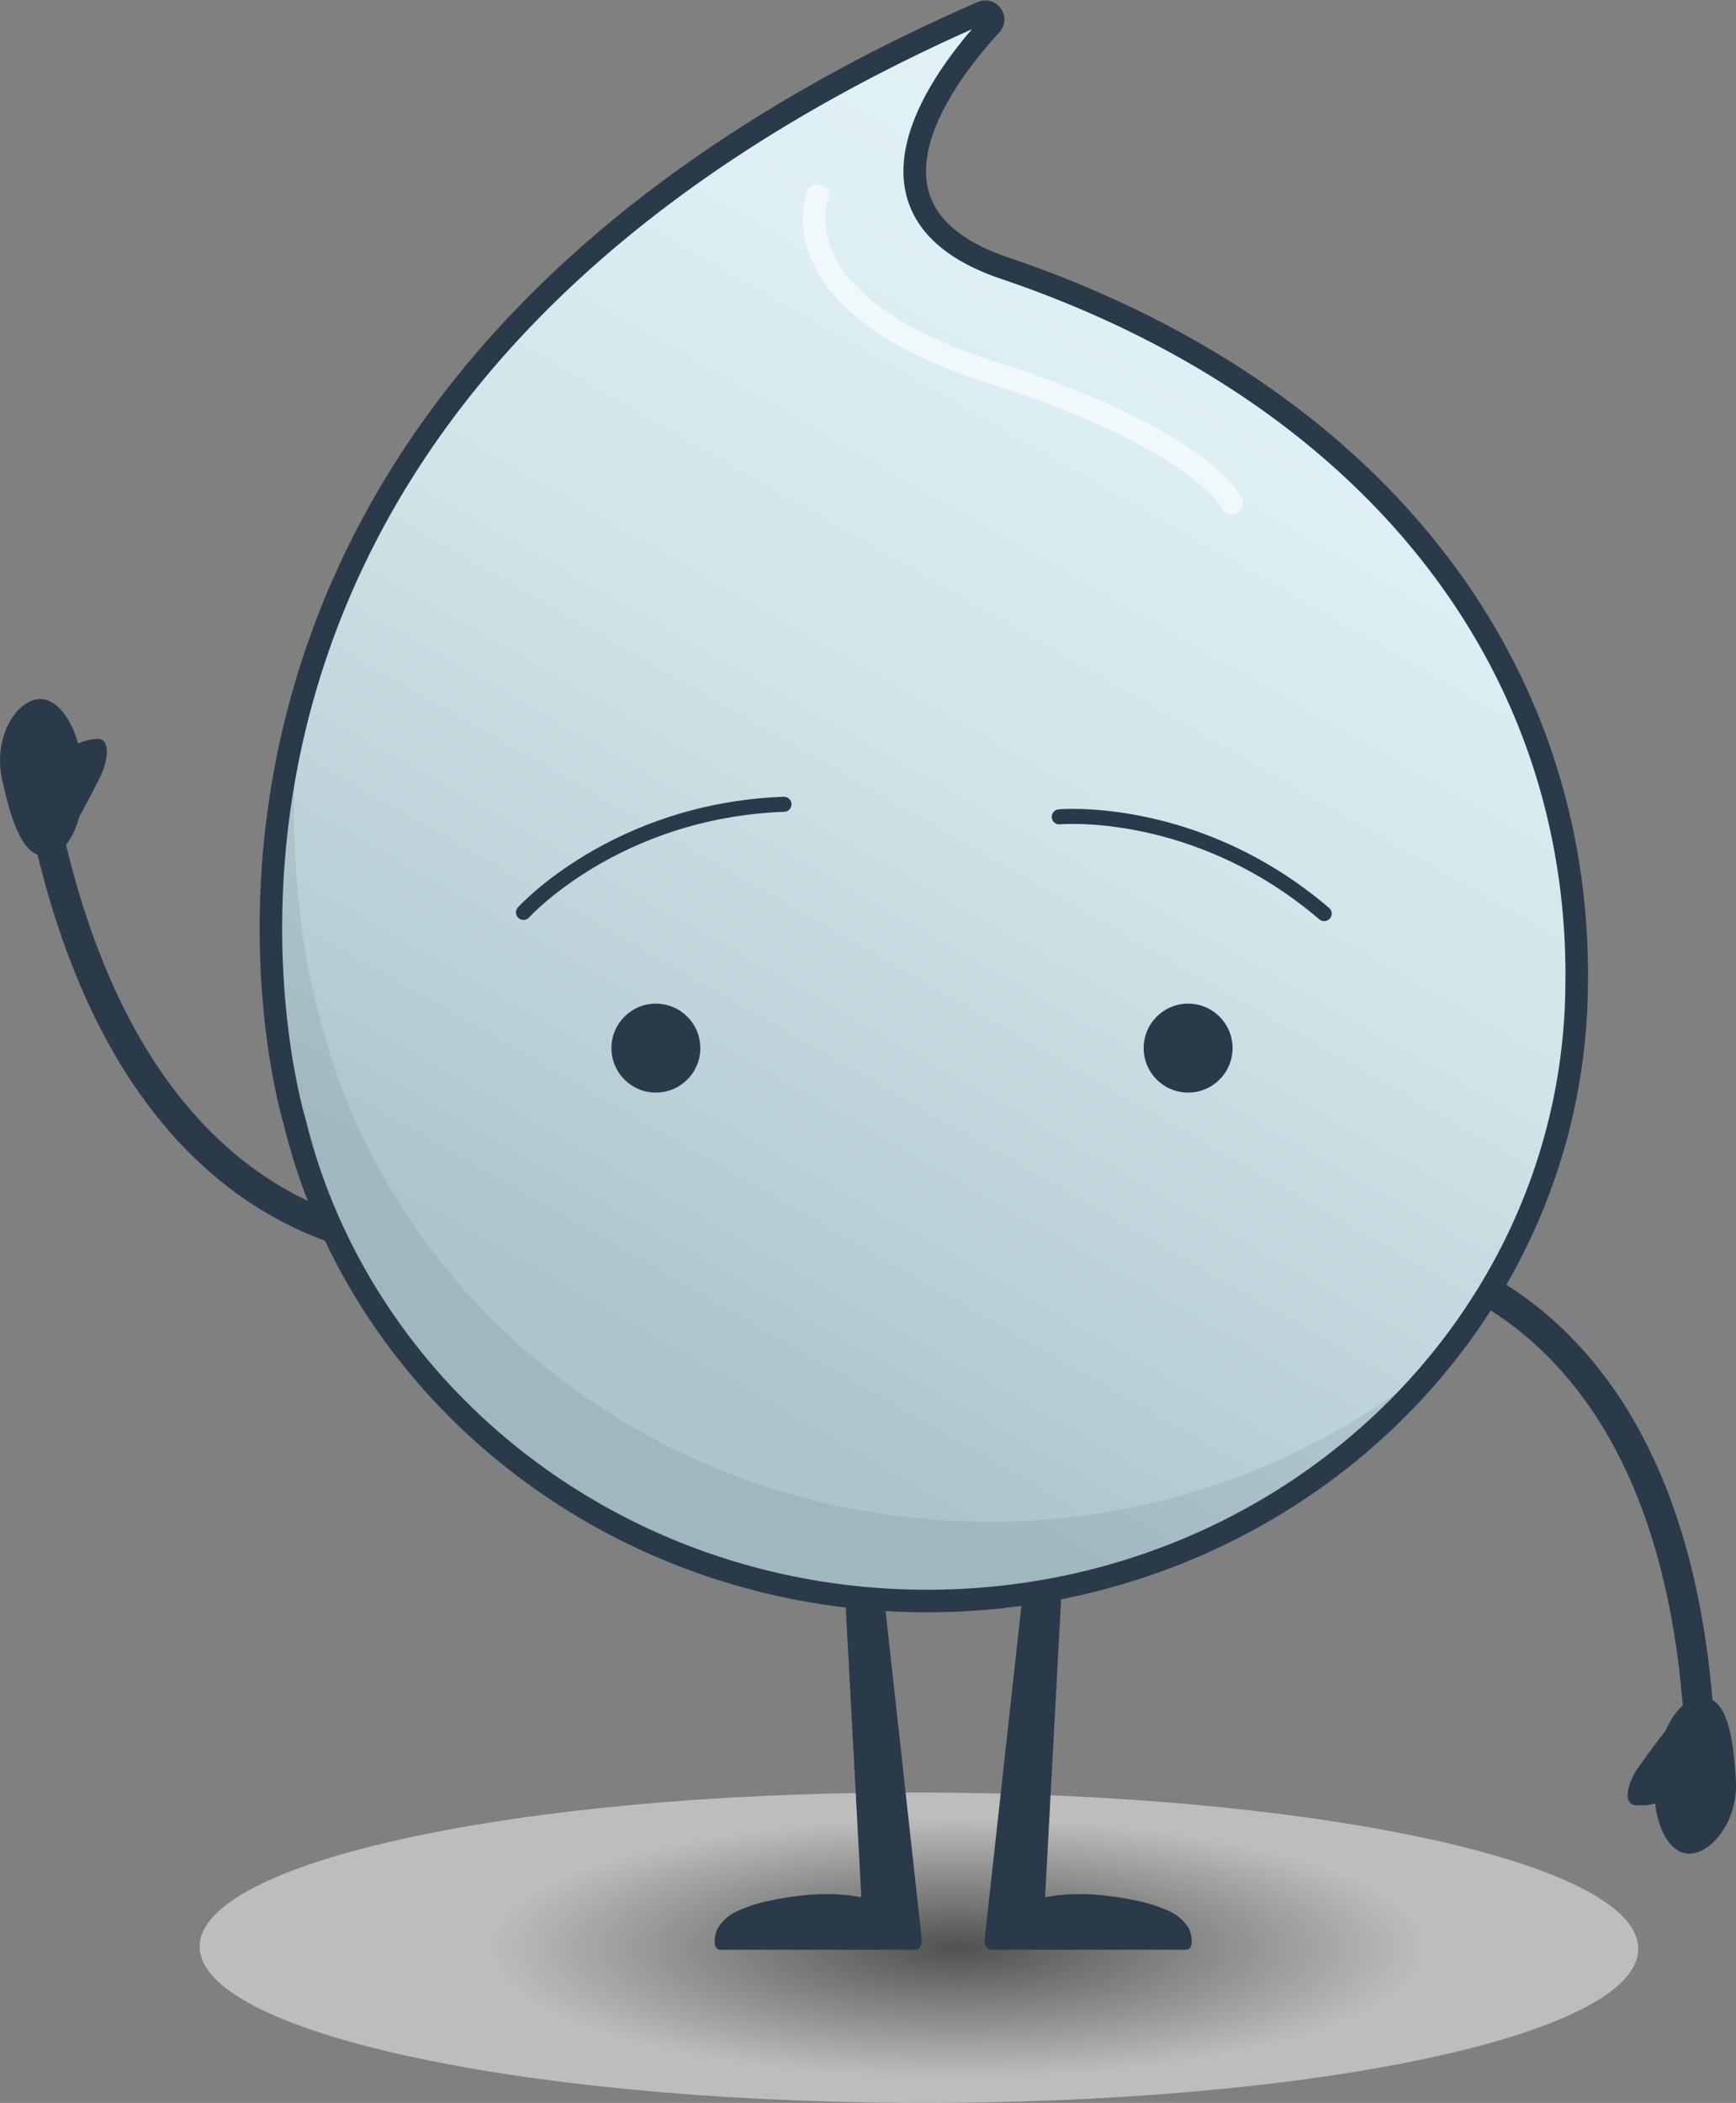 <svg xmlns="http://www.w3.org/2000/svg" xmlns:xlink="http://www.w3.org/1999/xlink" width="231" height="279.68" viewBox="0 0 231 279.68"><rect x="0" y="0" width="231" height="279.68" fill="#808080" stroke="none"/><defs><style>.a{opacity:0.48;fill:url(#a);}.b,.e,.g,.h{fill:none;stroke-linecap:round;stroke-linejoin:round;}.b,.e,.h{stroke:#2b3a4a;}.b{stroke-width:4px;}.c{fill:#2b3a4a;}.d{fill:url(#b);}.e,.g{stroke-width:3px;}.f{opacity:0.1;}.g{stroke:#fff;opacity:0.6;}.h{stroke-width:2px;}</style><radialGradient id="a" cx="0.527" cy="0.5" r="0.33" gradientTransform="matrix(1, 0, 0, 1.263, 0, -0.132)" gradientUnits="objectBoundingBox"><stop offset="0" stop-color="#1d1d1b"/><stop offset="1" stop-color="#fff"/></radialGradient><linearGradient id="b" x1="0.299" y1="0.952" x2="0.787" y2="0.039" gradientUnits="objectBoundingBox"><stop offset="0.125" stop-color="#abc5ca"/><stop offset="0.261" stop-color="#b9d0d6"/><stop offset="0.525" stop-color="#cfe3e8"/><stop offset="0.776" stop-color="#ddeef4"/><stop offset="1" stop-color="#e2f2f8"/></linearGradient></defs><g transform="translate(-158.621 -133.354)"><g transform="translate(190.188 371.753)"><path class="a" d="M366.387,278.147c0-11.573-43.866-20.878-97.16-20.785-52.411.091-94.268,9.266-94.268,20.494s41.857,20.532,94.268,20.781C322.521,298.891,366.387,289.72,366.387,278.147Z" transform="translate(-179.959 -257.361)"/></g><g transform="translate(158.621 134.632)"><g transform="translate(178.76 164.558)"><path class="b" d="M251.143,219.8s45.437-.437,47.547,68.019" transform="translate(-251.143 -219.804)"/><path class="c" d="M272.666,260.613c-.632,5.738,1.264,10.655,4.231,10.982s6.861-4.038,6.517-9.8c-.375-6.27-1.266-10.655-4.233-10.982S273.3,254.874,272.666,260.613Z" transform="translate(-231.195 -190.917)"/><path class="c" d="M272.139,258.7c-1.362,1.909-2.243,4.956-.261,5.037,1.416.058,3.321.043,4.687-1.861s1.484-4.16.261-5.037S281.131,246.106,272.139,258.7Z" transform="translate(-232.897 -189.476)"/></g><g transform="translate(0 91.694)"><path class="b" d="M218.9,248.535s-44.818,7.477-57.518-59.821" transform="translate(-156.049 -175.919)"/><path class="c" d="M169.7,192.286c-.267-5.767-2.9-10.331-5.883-10.192s-6.152,5.05-4.919,10.69c1.343,6.134,2.9,10.331,5.885,10.192S169.963,198.052,169.7,192.286Z" transform="translate(-158.621 -182.091)"/><path class="c" d="M168.194,189.857c1.051-2.1,1.449-5.242-.522-5.016-1.409.162-3.286.471-4.341,2.566s-.821,4.337.522,5.016S161.265,203.691,168.194,189.857Z" transform="translate(-154.846 -179.539)"/></g><g transform="translate(95.102 202.779)"><path class="c" d="M234.5,294.839c.69,0,.956-.827.9-1.329l-5.707-51.782a2.407,2.407,0,0,0-4.8.394l2.461,45.736a26.142,26.142,0,0,0-6.445-.357,38.048,38.048,0,0,0-5.317.732,20.233,20.233,0,0,0-4.792,1.492,5.952,5.952,0,0,0-2.579,2.29c-.431.92-.713,2.825.377,2.825Z" transform="translate(-207.843 -239.586)"/><path class="c" d="M227.336,294.839c-.69,0-.956-.827-.9-1.329l5.707-51.782a2.407,2.407,0,0,1,4.8.394l-2.461,45.736a26.142,26.142,0,0,1,6.445-.357,38.05,38.05,0,0,1,5.317.732,20.233,20.233,0,0,1,4.792,1.492,5.952,5.952,0,0,1,2.579,2.29c.431.92.713,2.825-.377,2.825Z" transform="translate(-190.52 -239.586)"/></g><path class="d" d="M350.9,263.082a.671.671,0,0,1-.01.139v.259c0,45.576-38.69,82.536-86.424,82.536-40.91,0-75.181-27.157-84.136-63.617-.01-.046-.039-.137-.077-.276-1.706-5.914-25.558-96.337,91.55-147.4a1.035,1.035,0,0,1,1.182,1.631c-6.59,7.154-20.051,25.009,1.8,32.4C321.246,184.481,351.019,218.9,350.9,263.082Z" transform="translate(-141.357 -134.632)"/><path class="e" d="M351.039,263.221a.675.675,0,0,1-.01.139v.261c0,45.576-38.69,82.534-86.424,82.534-40.91,0-75.181-27.157-84.136-63.616-.01-.046-.039-.139-.077-.278-1.706-5.914-25.557-96.335,91.55-147.4a1.034,1.034,0,0,1,1.182,1.629c-6.59,7.155-20.051,25.009,1.8,32.4C321.382,184.62,351.155,219.044,351.039,263.221Z" transform="translate(-141.23 -134.501)"/><g class="f" transform="translate(36.055 92.741)"><path class="c" d="M272.709,291c-43.267,0-79.511-28.722-88.982-67.281-.012-.048-.043-.147-.083-.294-.707-2.456-5.025-18.7-2.51-40.792-7.728,28.917-1.582,52.122-.746,55.02.039.139.068.232.077.278,8.955,36.458,43.226,63.616,84.136,63.616a87.715,87.715,0,0,0,68.778-32.575A93.519,93.519,0,0,1,272.709,291Z" transform="translate(-177.282 -182.633)"/></g><path class="g" d="M270.268,188.293s-4.069-8.509-32.146-17.443c-28.691-9.129-22.972-23.4-22.972-23.4" transform="translate(-106.364 -122.683)"/><g transform="translate(69.658 105.691)"><g transform="translate(11.702 26.513)"><circle class="c" cx="5.915" cy="5.915" r="5.915"/><circle class="c" cx="5.915" cy="5.915" r="5.915" transform="translate(70.821)"/></g><path class="h" d="M194.674,203.716s12.263-13.563,34.663-14.38" transform="translate(-194.674 -189.336)"/><path class="h" d="M231.572,190.23s18.206-1.689,35.253,12.868" transform="translate(-160.282 -188.559)"/></g></g></g></svg>